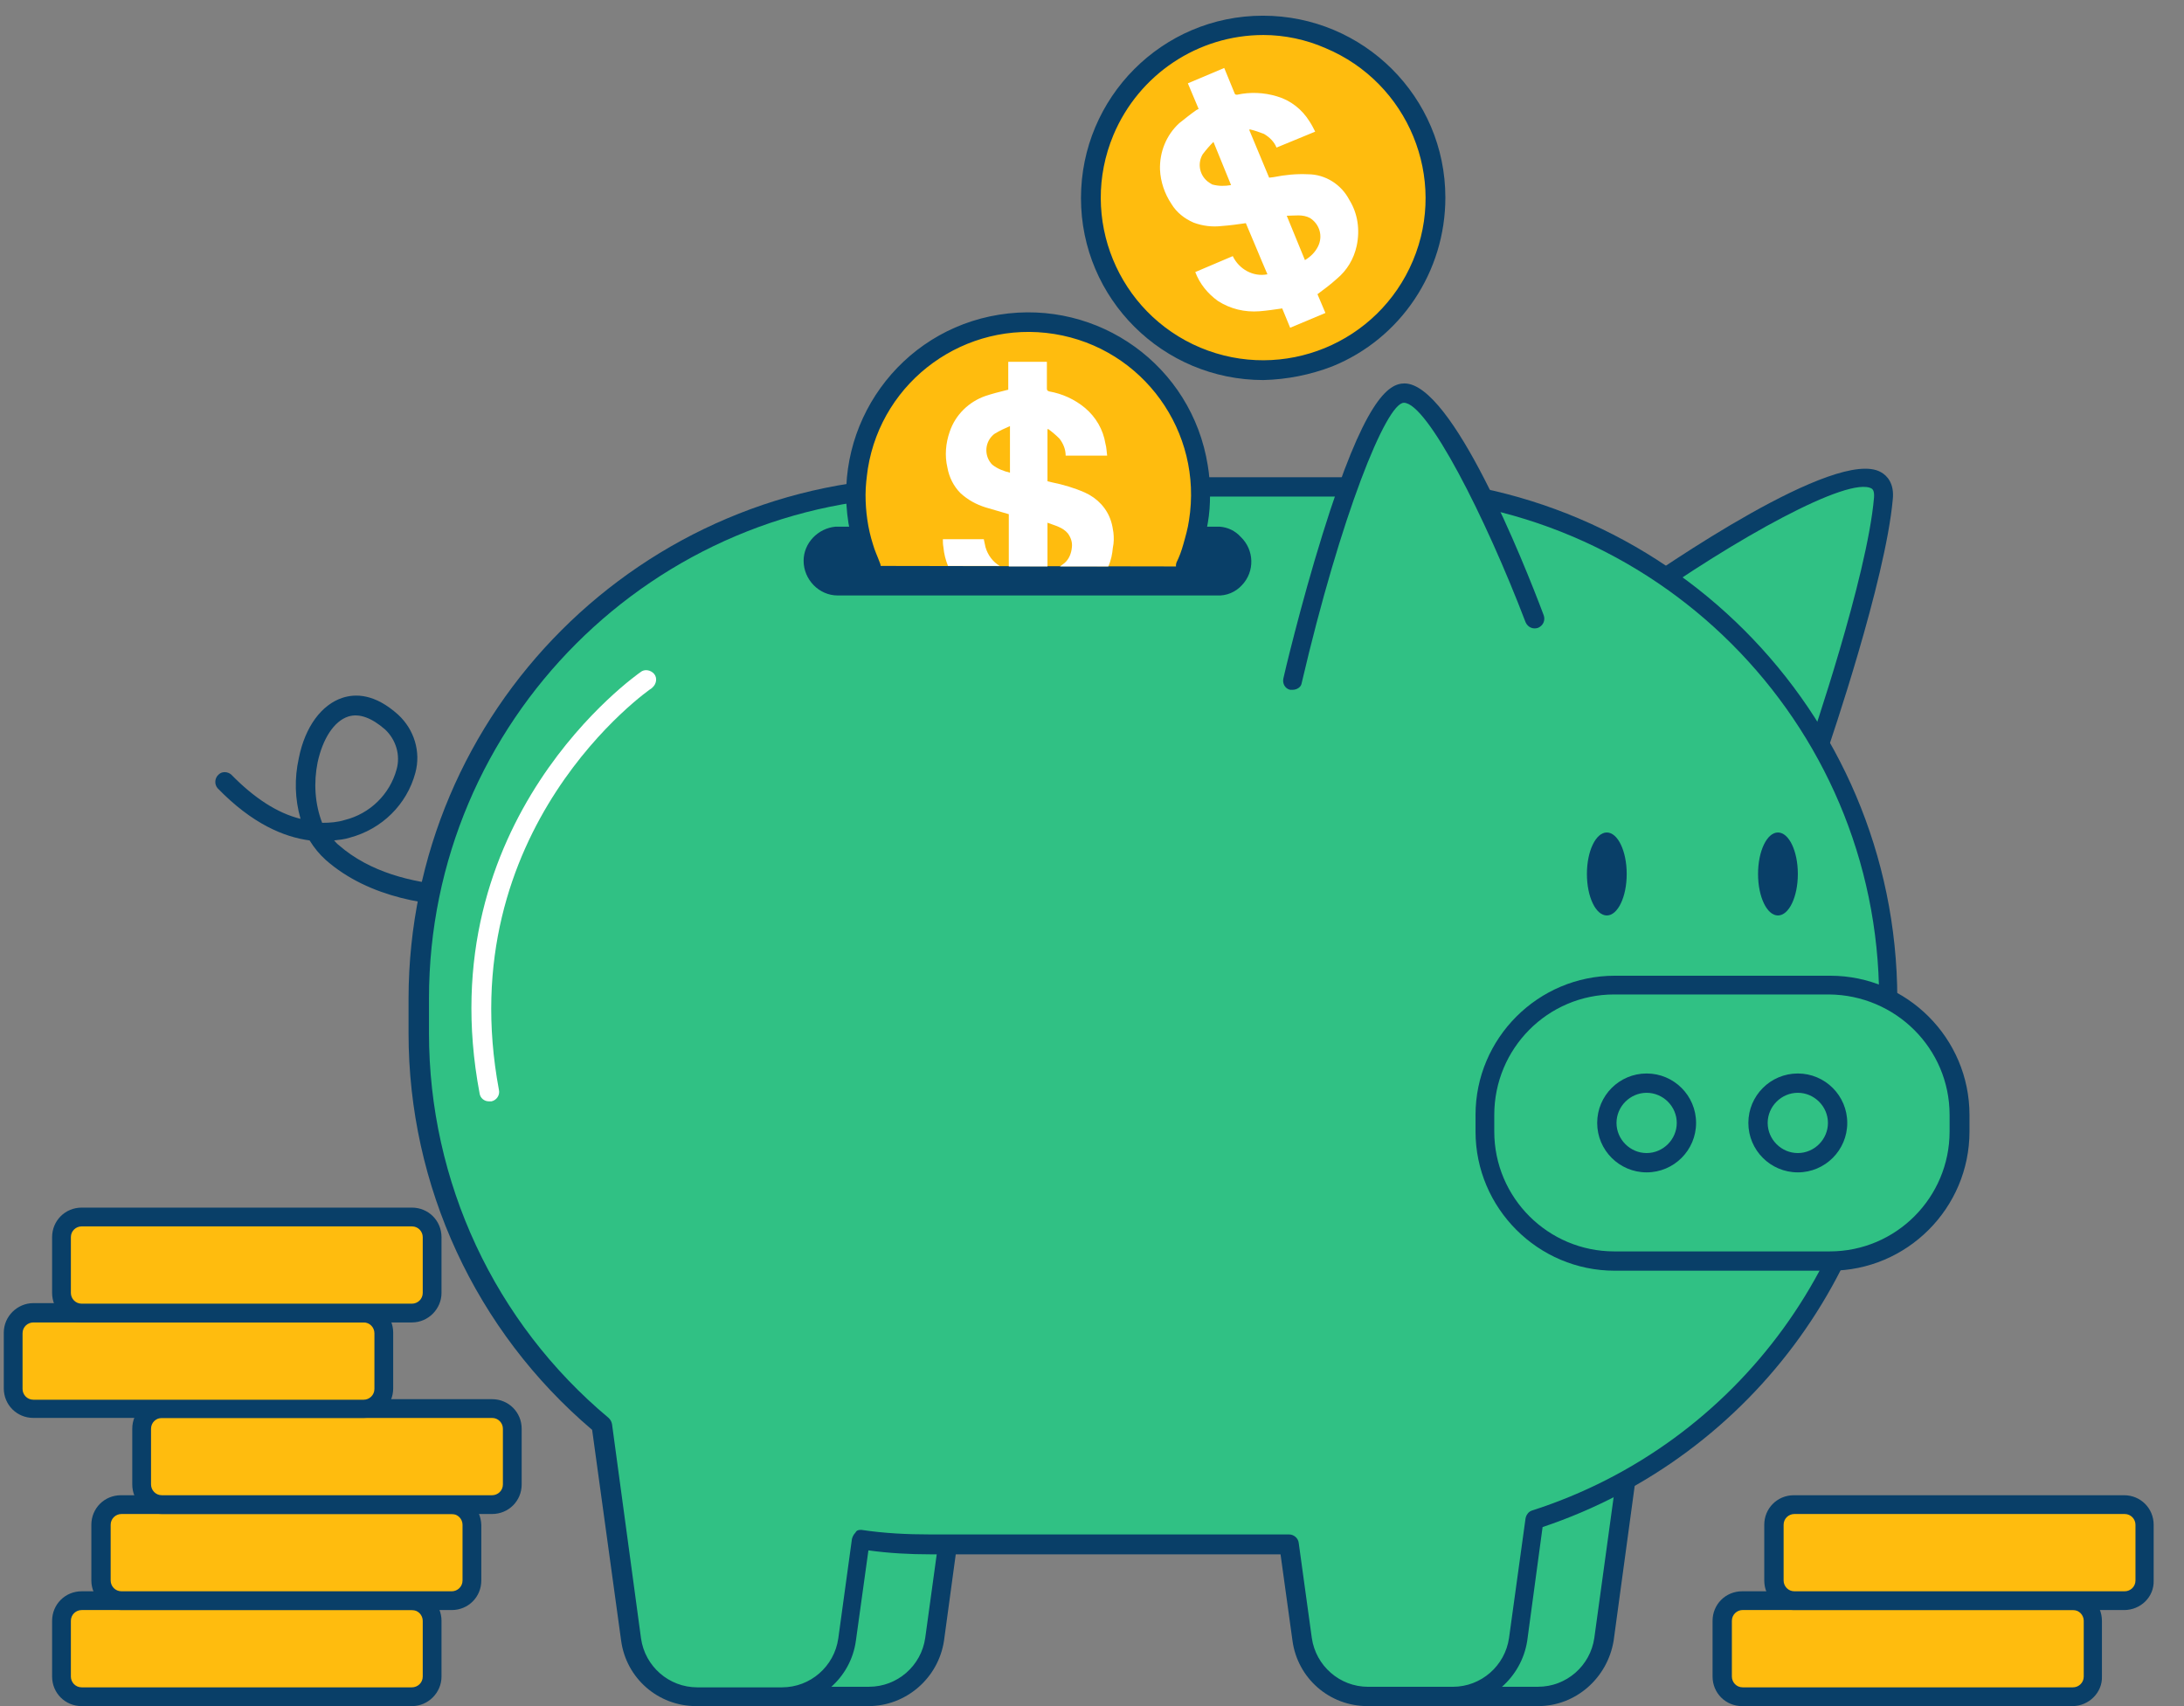 <svg width="64" height="50" viewBox="0 0 64 50" fill="none" xmlns="http://www.w3.org/2000/svg">
<rect x="0" y="0" width="64" height="50" fill="#808080" stroke="none"/>
<g clip-path="url(#clip0_451_3778)">
<path d="M12.322 49.717H2.16C1.96 49.717 1.811 49.567 1.811 49.367V47.251C1.811 47.051 1.96 46.902 2.16 46.902H12.322C12.521 46.902 12.671 47.051 12.671 47.251V49.367C12.671 49.567 12.505 49.717 12.322 49.717Z" fill="#FFBC0E"/>
<path d="M12.071 50H2.393C1.91 50 1.527 49.617 1.527 49.134V47.502C1.527 47.018 1.91 46.635 2.393 46.635H12.071C12.554 46.635 12.938 47.018 12.938 47.502V49.134C12.938 49.6 12.554 50 12.071 50ZM2.393 47.185C2.226 47.185 2.077 47.318 2.077 47.502V49.134C2.077 49.3 2.21 49.45 2.393 49.45H12.071C12.238 49.45 12.388 49.317 12.388 49.134V47.502C12.388 47.335 12.255 47.185 12.071 47.185H2.393Z" fill="#093F68"/>
<path d="M13.471 46.902H3.31C3.11 46.902 2.96 46.752 2.96 46.552V44.437C2.96 44.237 3.11 44.087 3.31 44.087H13.471C13.671 44.087 13.821 44.237 13.821 44.437V46.552C13.821 46.752 13.671 46.902 13.471 46.902Z" fill="#FFBC0E"/>
<path d="M13.238 47.185H3.56C3.077 47.185 2.677 46.802 2.677 46.319V44.686C2.677 44.203 3.06 43.82 3.543 43.82H13.221C13.704 43.82 14.087 44.203 14.104 44.686V46.319C14.104 46.802 13.721 47.185 13.238 47.185ZM3.56 44.37C3.393 44.37 3.243 44.503 3.243 44.686V46.319C3.243 46.485 3.376 46.635 3.56 46.635H13.238C13.404 46.635 13.554 46.502 13.554 46.319V44.686C13.554 44.52 13.421 44.37 13.238 44.37H3.56Z" fill="#093F68"/>
<path d="M14.654 44.086H4.492C4.293 44.086 4.143 43.937 4.143 43.737V41.621C4.143 41.421 4.293 41.271 4.492 41.271H14.654C14.854 41.271 15.004 41.421 15.004 41.621V43.737C15.004 43.937 14.854 44.086 14.654 44.086Z" fill="#FFBC0E"/>
<path d="M14.42 44.37H4.742C4.259 44.37 3.876 43.987 3.876 43.504V41.871C3.876 41.388 4.259 41.005 4.742 41.005H14.42C14.903 41.005 15.287 41.388 15.287 41.871V43.504C15.287 43.987 14.903 44.37 14.42 44.37ZM4.742 41.555C4.576 41.555 4.426 41.688 4.426 41.871V43.504C4.426 43.67 4.559 43.82 4.742 43.82H14.42C14.587 43.82 14.737 43.687 14.737 43.504V41.871C14.737 41.705 14.604 41.555 14.42 41.555H4.742Z" fill="#093F68"/>
<path d="M10.889 41.288H0.728C0.528 41.288 0.378 41.138 0.378 40.938V38.823C0.378 38.623 0.528 38.473 0.728 38.473H10.889C11.089 38.473 11.239 38.623 11.239 38.823V40.938C11.239 41.121 11.089 41.288 10.889 41.288Z" fill="#FFBC0E"/>
<path d="M10.656 41.554H0.978C0.494 41.554 0.111 41.171 0.111 40.688V39.056C0.111 38.573 0.511 38.19 0.978 38.19H10.656C11.139 38.19 11.522 38.573 11.522 39.056V40.688C11.522 41.171 11.139 41.554 10.656 41.554ZM0.978 38.756C0.811 38.756 0.661 38.889 0.661 39.072V40.705C0.661 40.871 0.794 41.021 0.978 41.021H10.656C10.822 41.021 10.972 40.888 10.972 40.705V39.072C10.972 38.906 10.839 38.756 10.656 38.756H0.978Z" fill="#093F68"/>
<path d="M12.322 38.473H2.16C1.96 38.473 1.811 38.323 1.811 38.123V36.007C1.811 35.807 1.96 35.657 2.16 35.657H12.322C12.521 35.657 12.671 35.807 12.671 36.007V38.123C12.671 38.306 12.505 38.473 12.322 38.473Z" fill="#FFBC0E"/>
<path d="M12.071 38.756H2.393C1.91 38.756 1.527 38.373 1.527 37.89V36.257C1.527 35.774 1.91 35.391 2.393 35.391H12.071C12.554 35.391 12.938 35.774 12.938 36.257V37.89C12.938 38.356 12.554 38.756 12.071 38.756ZM2.393 35.941C2.226 35.941 2.077 36.074 2.077 36.257V37.89C2.077 38.056 2.21 38.206 2.393 38.206H12.071C12.238 38.206 12.388 38.073 12.388 37.89V36.257C12.388 36.091 12.255 35.941 12.071 35.941H2.393Z" fill="#093F68"/>
<path d="M13.854 26.562C12.671 26.562 10.839 26.346 9.54 25.197C9.356 25.03 9.207 24.847 9.073 24.63C8.324 24.53 7.391 24.147 6.375 23.098C6.275 22.981 6.291 22.798 6.408 22.698C6.508 22.598 6.675 22.614 6.774 22.698C7.441 23.381 8.124 23.831 8.807 23.997C8.64 23.414 8.624 22.814 8.757 22.215C8.94 21.299 9.423 20.649 10.039 20.449C10.406 20.332 10.972 20.316 11.672 20.949C12.138 21.382 12.338 22.032 12.172 22.648C11.922 23.581 11.189 24.297 10.256 24.547C10.106 24.597 9.939 24.613 9.79 24.63C9.84 24.68 9.873 24.73 9.923 24.763C11.755 26.379 14.937 25.913 14.97 25.913C15.12 25.896 15.27 25.996 15.287 26.146C15.303 26.296 15.203 26.446 15.053 26.462C14.654 26.546 14.254 26.579 13.854 26.562ZM9.44 24.114C9.673 24.114 9.89 24.097 10.106 24.03C10.839 23.847 11.422 23.281 11.622 22.548C11.739 22.131 11.605 21.682 11.289 21.382C10.889 21.032 10.523 20.899 10.206 20.999C9.79 21.132 9.456 21.648 9.306 22.348C9.19 22.931 9.223 23.547 9.44 24.114Z" fill="#093F68"/>
<path d="M47.836 17.567C47.836 17.567 55.399 12.22 55.182 14.619C54.965 17.018 53.283 21.915 53.283 21.915" fill="#30C184"/>
<path d="M53.283 22.181C53.25 22.181 53.217 22.181 53.2 22.165C53.05 22.115 52.984 21.948 53.034 21.815C53.05 21.765 54.716 16.918 54.916 14.585C54.933 14.369 54.866 14.336 54.849 14.319C54.183 13.936 50.852 15.785 48.02 17.8C47.903 17.9 47.72 17.884 47.62 17.767C47.52 17.651 47.536 17.467 47.653 17.367C47.67 17.351 47.67 17.351 47.687 17.351C48.703 16.634 53.816 13.103 55.116 13.836C55.299 13.936 55.516 14.169 55.466 14.635C55.249 17.034 53.617 21.798 53.55 21.998C53.517 22.115 53.417 22.198 53.283 22.181Z" fill="#093F68"/>
<path d="M42.589 49.717H45.071C46.037 49.717 46.853 49.001 46.987 48.034L47.969 40.805H39.674L40.657 48.034C40.79 49.001 41.623 49.717 42.589 49.717Z" fill="#30C184"/>
<path d="M45.071 50H42.589C41.473 50 40.54 49.184 40.39 48.084L39.407 40.855C39.391 40.771 39.424 40.688 39.474 40.638C39.524 40.571 39.607 40.538 39.69 40.538H47.986C48.069 40.538 48.153 40.571 48.203 40.638C48.252 40.705 48.286 40.771 48.269 40.855L47.286 48.084C47.103 49.184 46.17 50 45.071 50ZM39.99 41.088L40.94 48.001C41.056 48.817 41.756 49.433 42.589 49.433H45.071C45.904 49.433 46.603 48.817 46.72 48.001L47.669 41.088H39.99Z" fill="#093F68"/>
<path d="M22.966 49.717H25.448C26.415 49.717 27.247 49.001 27.364 48.034L28.347 40.805H20.051L21.034 48.034C21.184 49.001 22 49.717 22.966 49.717Z" fill="#30C184"/>
<path d="M25.448 50H22.966C21.85 50 20.917 49.184 20.767 48.084L19.784 40.855C19.767 40.705 19.867 40.555 20.034 40.538C20.051 40.538 20.051 40.538 20.067 40.538H28.363C28.513 40.538 28.646 40.671 28.646 40.821C28.646 40.838 28.646 40.838 28.646 40.855L27.663 48.084C27.497 49.184 26.547 50 25.448 50ZM20.384 41.088L21.333 48.001C21.45 48.817 22.149 49.433 22.982 49.433H25.464C26.297 49.433 26.997 48.817 27.113 48.001L28.063 41.088H20.384Z" fill="#093F68"/>
<path d="M27.264 14.269H40.323C48.602 14.269 55.315 20.982 55.315 29.261V30.277C55.315 36.774 51.134 42.537 44.954 44.536L44.471 48.051C44.338 49.017 43.522 49.733 42.555 49.733H40.09C39.124 49.733 38.308 49.017 38.174 48.051L37.791 45.269H27.28C26.597 45.269 25.914 45.219 25.231 45.119L24.831 48.034C24.698 49.001 23.882 49.717 22.916 49.717H20.434C19.468 49.717 18.651 49.001 18.518 48.034L17.652 41.754C14.254 38.906 12.288 34.708 12.288 30.277V29.261C12.288 20.982 18.985 14.269 27.264 14.269Z" fill="#30C184"/>
<path d="M42.556 50H40.074C38.957 50 38.025 49.184 37.875 48.084L37.525 45.552H27.264C26.664 45.552 26.048 45.519 25.448 45.436L25.081 48.084C24.931 49.184 23.982 50 22.883 50H20.401C19.285 50 18.352 49.184 18.202 48.084L17.352 41.904C13.937 39.006 11.972 34.758 11.972 30.277V29.261C11.988 20.832 18.818 14.002 27.247 13.986H40.323C48.752 14.002 55.582 20.832 55.599 29.261V30.277C55.615 36.84 51.417 42.67 45.204 44.753L44.754 48.084C44.588 49.167 43.655 49.983 42.556 50ZM25.215 44.836H25.248C25.914 44.936 26.581 44.969 27.264 44.969H37.775C37.908 44.969 38.041 45.069 38.058 45.219L38.441 48.001C38.558 48.817 39.257 49.434 40.09 49.434H42.572C43.405 49.434 44.105 48.817 44.221 48.001L44.704 44.503C44.721 44.403 44.788 44.303 44.888 44.27C50.968 42.321 55.066 36.657 55.066 30.277V29.261C55.049 21.149 48.469 14.569 40.34 14.552H27.28C19.168 14.552 12.571 21.149 12.571 29.261V30.277C12.571 34.625 14.487 38.756 17.835 41.554C17.885 41.604 17.919 41.654 17.935 41.738L18.785 48.018C18.901 48.834 19.601 49.45 20.434 49.45H22.916C23.749 49.45 24.448 48.834 24.565 48.018L24.965 45.103C24.982 45.036 25.015 44.969 25.065 44.919C25.098 44.853 25.148 44.836 25.215 44.836Z" fill="#093F68"/>
<path d="M53.416 36.957H47.503C45.287 36.957 43.488 35.158 43.488 32.943V32.876C43.488 30.66 45.287 28.861 47.503 28.861H53.416C55.632 28.861 57.431 30.66 57.431 32.876V32.943C57.431 35.175 55.632 36.957 53.416 36.957Z" fill="#30C184"/>
<path d="M53.633 37.24H47.32C45.071 37.24 43.239 35.408 43.239 33.159V32.676C43.239 30.427 45.071 28.595 47.32 28.595H53.633C55.882 28.595 57.714 30.427 57.714 32.676V33.159C57.714 35.408 55.882 37.24 53.633 37.24ZM47.303 29.144C45.354 29.144 43.788 30.727 43.788 32.676V33.159C43.788 35.108 45.371 36.674 47.303 36.674H53.617C55.566 36.674 57.131 35.091 57.131 33.159V32.676C57.131 30.727 55.549 29.161 53.6 29.144H47.303Z" fill="#093F68"/>
<path d="M44.987 18.1C44.987 18.1 42.472 11.487 41.156 11.487C39.84 11.487 37.874 19.933 37.874 19.933" fill="#30C184"/>
<path d="M37.875 20.216C37.858 20.216 37.825 20.216 37.808 20.216C37.658 20.183 37.575 20.033 37.608 19.883C37.608 19.866 38.108 17.734 38.758 15.652C39.974 11.737 40.673 11.237 41.157 11.237C42.556 11.237 44.638 16.434 45.238 18.034C45.288 18.184 45.221 18.334 45.071 18.4C44.921 18.45 44.771 18.384 44.705 18.234C43.522 15.135 41.823 11.804 41.14 11.804C40.623 11.804 39.291 15.102 38.141 20.033C38.125 20.133 38.008 20.216 37.875 20.216Z" fill="#093F68"/>
<path d="M52.684 34.075C53.328 34.075 53.85 33.553 53.85 32.909C53.85 32.265 53.328 31.743 52.684 31.743C52.04 31.743 51.518 32.265 51.518 32.909C51.518 33.553 52.04 34.075 52.684 34.075Z" fill="#30C184"/>
<path d="M52.683 34.358C51.883 34.358 51.234 33.709 51.234 32.909C51.234 32.109 51.883 31.46 52.683 31.46C53.483 31.46 54.132 32.109 54.132 32.909C54.132 33.709 53.483 34.358 52.683 34.358ZM52.683 32.026C52.2 32.026 51.8 32.426 51.8 32.909C51.8 33.392 52.2 33.792 52.683 33.792C53.166 33.792 53.566 33.392 53.566 32.909C53.566 32.426 53.166 32.026 52.683 32.026Z" fill="#093F68"/>
<path d="M48.252 34.075C48.897 34.075 49.419 33.553 49.419 32.909C49.419 32.265 48.897 31.743 48.252 31.743C47.608 31.743 47.086 32.265 47.086 32.909C47.086 33.553 47.608 34.075 48.252 34.075Z" fill="#30C184"/>
<path d="M48.253 34.358C47.453 34.358 46.804 33.709 46.804 32.909C46.804 32.109 47.453 31.46 48.253 31.46C49.053 31.46 49.702 32.109 49.702 32.909C49.702 33.709 49.053 34.358 48.253 34.358ZM48.253 32.026C47.77 32.026 47.37 32.426 47.37 32.909C47.37 33.392 47.77 33.792 48.253 33.792C48.736 33.792 49.136 33.392 49.136 32.909C49.136 32.426 48.736 32.026 48.253 32.026Z" fill="#093F68"/>
<path d="M23.816 16.451C23.816 16.851 24.149 17.184 24.549 17.184H35.66C36.059 17.184 36.393 16.851 36.393 16.451C36.393 16.068 36.093 15.751 35.71 15.718C35.693 15.718 35.676 15.718 35.66 15.718H24.549C24.532 15.718 24.515 15.718 24.499 15.718C24.116 15.751 23.816 16.068 23.816 16.451Z" fill="#093F68"/>
<path d="M35.659 17.451H24.548C23.999 17.451 23.549 16.984 23.549 16.434C23.549 15.918 23.965 15.485 24.482 15.435C24.498 15.435 24.532 15.435 24.548 15.435H35.659C35.692 15.435 35.726 15.435 35.742 15.435C35.976 15.452 36.192 15.552 36.359 15.735C36.758 16.118 36.775 16.751 36.392 17.151C36.209 17.351 35.942 17.467 35.659 17.451ZM24.548 16.001H24.515C24.265 16.018 24.082 16.218 24.082 16.468C24.082 16.718 24.298 16.901 24.548 16.901H35.659C35.909 16.901 36.109 16.701 36.109 16.451C36.109 16.335 36.059 16.218 35.976 16.135C35.892 16.051 35.792 16.001 35.692 16.001H35.659H24.548Z" fill="#093F68"/>
<path d="M52.101 26.829C52.423 26.829 52.684 26.285 52.684 25.613C52.684 24.941 52.423 24.397 52.101 24.397C51.779 24.397 51.518 24.941 51.518 25.613C51.518 26.285 51.779 26.829 52.101 26.829Z" fill="#093F68"/>
<path d="M47.086 26.829C47.408 26.829 47.669 26.285 47.669 25.613C47.669 24.941 47.408 24.397 47.086 24.397C46.764 24.397 46.503 24.941 46.503 25.613C46.503 26.285 46.764 26.829 47.086 26.829Z" fill="#093F68"/>
<path d="M14.321 32.276C14.188 32.276 14.071 32.176 14.054 32.043C12.538 24.014 18.702 19.749 18.768 19.699C18.885 19.599 19.068 19.633 19.168 19.749C19.268 19.866 19.235 20.049 19.118 20.149L19.102 20.166C19.035 20.199 13.188 24.28 14.621 31.943C14.654 32.093 14.554 32.243 14.404 32.276C14.404 32.276 14.404 32.276 14.387 32.276C14.354 32.276 14.338 32.276 14.321 32.276Z" fill="white"/>
<path d="M41.997 6.599C42.444 3.848 40.575 1.255 37.824 0.809C35.072 0.362 32.479 2.231 32.033 4.982C31.586 7.734 33.455 10.326 36.206 10.773C38.958 11.22 41.551 9.351 41.997 6.599Z" fill="#FFBC0E"/>
<path d="M37.024 11.138C34.076 11.138 31.677 8.756 31.677 5.807C31.677 2.859 34.059 0.46 37.008 0.46C39.956 0.46 42.355 2.842 42.355 5.79C42.355 7.956 41.056 9.922 39.04 10.738C38.39 10.988 37.707 11.121 37.024 11.138ZM37.024 1.026C35.109 1.026 33.376 2.176 32.627 3.958C31.611 6.39 32.76 9.172 35.175 10.188C37.607 11.204 40.389 10.055 41.405 7.639C42.422 5.224 41.272 2.426 38.84 1.409C38.274 1.16 37.641 1.026 37.024 1.026Z" fill="#093F68"/>
<path d="M35.875 1.992C35.975 2.242 36.075 2.476 36.175 2.725C36.191 2.775 36.208 2.775 36.258 2.775C36.641 2.692 37.041 2.709 37.424 2.825C37.824 2.942 38.157 3.208 38.374 3.558C38.44 3.658 38.49 3.758 38.54 3.858L37.407 4.325C37.341 4.158 37.208 4.025 37.041 3.925C36.908 3.875 36.775 3.825 36.625 3.791L36.608 3.808L37.191 5.207L37.324 5.191C37.657 5.124 37.99 5.091 38.324 5.107C38.84 5.107 39.306 5.407 39.54 5.857C39.79 6.257 39.856 6.74 39.756 7.206C39.673 7.589 39.473 7.923 39.173 8.172C38.99 8.339 38.807 8.472 38.607 8.622L38.84 9.172L37.807 9.605L37.574 9.039C37.341 9.072 37.124 9.105 36.908 9.122C36.475 9.155 36.058 9.055 35.692 8.822C35.392 8.606 35.159 8.322 35.026 7.973L36.125 7.506C36.308 7.889 36.724 8.122 37.141 8.039C36.924 7.539 36.724 7.04 36.508 6.54C36.275 6.573 36.042 6.607 35.808 6.623C35.525 6.657 35.242 6.623 34.975 6.523C34.709 6.407 34.476 6.224 34.326 5.974C34.126 5.674 34.009 5.324 33.993 4.974C33.976 4.458 34.176 3.958 34.559 3.608C34.726 3.475 34.892 3.342 35.059 3.225L35.125 3.192L34.809 2.442L35.875 1.992ZM38.24 7.623C38.407 7.523 38.54 7.39 38.623 7.223C38.773 6.923 38.673 6.573 38.39 6.39C38.174 6.273 37.941 6.323 37.707 6.323L38.24 7.623ZM35.559 4.158C35.442 4.275 35.342 4.391 35.242 4.524C35.075 4.808 35.159 5.174 35.442 5.357C35.475 5.374 35.492 5.391 35.525 5.407C35.708 5.457 35.892 5.457 36.075 5.424L35.559 4.158Z" fill="white"/>
<path d="M34.742 16.601C34.925 16.185 35.059 15.752 35.125 15.302C35.175 15.035 35.192 14.769 35.192 14.519C35.142 11.737 32.843 9.505 30.045 9.555C27.329 9.605 25.131 11.787 25.081 14.519C25.081 14.786 25.097 15.052 25.147 15.302C25.197 15.552 25.247 15.802 25.33 16.035C25.397 16.218 25.464 16.418 25.547 16.585" fill="#FFBC0E"/>
<path d="M34.742 16.868C34.709 16.868 34.659 16.868 34.626 16.851C34.493 16.785 34.426 16.618 34.476 16.485C34.559 16.318 34.626 16.135 34.676 15.952C34.742 15.719 34.809 15.485 34.842 15.252C35.259 12.653 33.493 10.205 30.895 9.788C28.296 9.372 25.847 11.138 25.431 13.736C25.397 13.986 25.364 14.236 25.364 14.502C25.364 14.986 25.431 15.485 25.581 15.952C25.631 16.135 25.714 16.302 25.78 16.485C25.847 16.618 25.797 16.785 25.647 16.851C25.514 16.918 25.347 16.868 25.281 16.718V16.701C25.081 16.268 24.948 15.802 24.864 15.335C24.398 12.437 26.364 9.688 29.279 9.222C32.194 8.756 34.926 10.721 35.392 13.636C35.442 13.919 35.459 14.219 35.459 14.502C35.459 14.786 35.442 15.052 35.392 15.335C35.342 15.602 35.292 15.868 35.209 16.118C35.142 16.318 35.076 16.518 34.976 16.701C34.942 16.801 34.842 16.868 34.742 16.868Z" fill="#093F68"/>
<path d="M32.627 15.602C32.611 15.502 32.594 15.385 32.561 15.285C32.444 14.902 32.161 14.602 31.794 14.436C31.494 14.303 31.161 14.203 30.828 14.136L30.695 14.103V12.587L30.712 12.57C30.828 12.653 30.945 12.753 31.045 12.853C31.161 13.003 31.228 13.17 31.228 13.353H32.444C32.427 13.236 32.427 13.12 32.394 13.003C32.327 12.587 32.111 12.22 31.794 11.954C31.494 11.704 31.128 11.537 30.745 11.471C30.695 11.454 30.678 11.437 30.678 11.387C30.678 11.121 30.678 10.854 30.678 10.604H29.546V11.421L29.479 11.437C29.279 11.487 29.079 11.537 28.879 11.604C28.396 11.771 27.996 12.154 27.83 12.653C27.713 12.987 27.68 13.353 27.763 13.703C27.813 13.986 27.946 14.252 28.146 14.452C28.363 14.652 28.613 14.786 28.879 14.869C29.112 14.935 29.329 15.002 29.562 15.069V16.601H30.695V15.319C30.912 15.402 31.145 15.452 31.295 15.635C31.378 15.752 31.428 15.885 31.411 16.035C31.395 16.218 31.328 16.385 31.195 16.501C31.145 16.535 31.111 16.568 31.061 16.601H32.477C32.561 16.418 32.594 16.235 32.611 16.052C32.644 15.902 32.644 15.752 32.627 15.602ZM29.079 13.62C28.846 13.386 28.846 13.003 29.079 12.77C29.096 12.753 29.129 12.72 29.162 12.703C29.296 12.62 29.446 12.553 29.596 12.487V13.853C29.396 13.803 29.229 13.736 29.079 13.62ZM28.879 16.035C28.863 15.968 28.846 15.885 28.829 15.802H27.63C27.63 15.885 27.63 15.952 27.646 16.035C27.663 16.235 27.713 16.418 27.78 16.585H29.296C29.096 16.468 28.946 16.268 28.879 16.035Z" fill="white"/>
<path d="M60.978 49.717H50.817C50.617 49.717 50.467 49.567 50.467 49.367V47.251C50.467 47.051 50.617 46.902 50.817 46.902H60.978C61.178 46.902 61.328 47.051 61.328 47.251V49.367C61.328 49.567 61.178 49.717 60.978 49.717Z" fill="#FFBC0E"/>
<path d="M60.729 50H51.051C50.568 50 50.185 49.617 50.185 49.133V47.501C50.185 47.018 50.568 46.635 51.051 46.635H60.729C61.212 46.635 61.595 47.018 61.595 47.501V49.133C61.612 49.6 61.212 50 60.729 50ZM51.067 47.184C50.901 47.184 50.751 47.318 50.751 47.501V49.133C50.751 49.3 50.884 49.45 51.067 49.45H60.746C60.912 49.45 61.062 49.317 61.062 49.133V47.501C61.062 47.334 60.929 47.184 60.746 47.184H51.067Z" fill="#093F68"/>
<path d="M62.495 46.901H52.333C52.133 46.901 51.983 46.751 51.983 46.551V44.436C51.983 44.236 52.133 44.086 52.333 44.086H62.495C62.694 44.086 62.844 44.236 62.844 44.436V46.551C62.844 46.751 62.694 46.901 62.495 46.901Z" fill="#FFBC0E"/>
<path d="M62.245 47.185H52.566C52.083 47.185 51.7 46.802 51.7 46.319V44.686C51.7 44.203 52.083 43.82 52.566 43.82H62.245C62.728 43.82 63.111 44.203 63.111 44.686V46.319C63.127 46.802 62.728 47.185 62.245 47.185ZM52.583 44.37C52.416 44.37 52.267 44.503 52.267 44.686V46.319C52.267 46.485 52.4 46.635 52.583 46.635H62.261C62.428 46.635 62.578 46.502 62.578 46.319V44.686C62.578 44.52 62.444 44.37 62.261 44.37H52.583Z" fill="#093F68"/>
</g>
<defs>
<clipPath id="clip0_451_3778">
<rect width="64" height="50" fill="white"/>
</clipPath>
</defs>
</svg>
